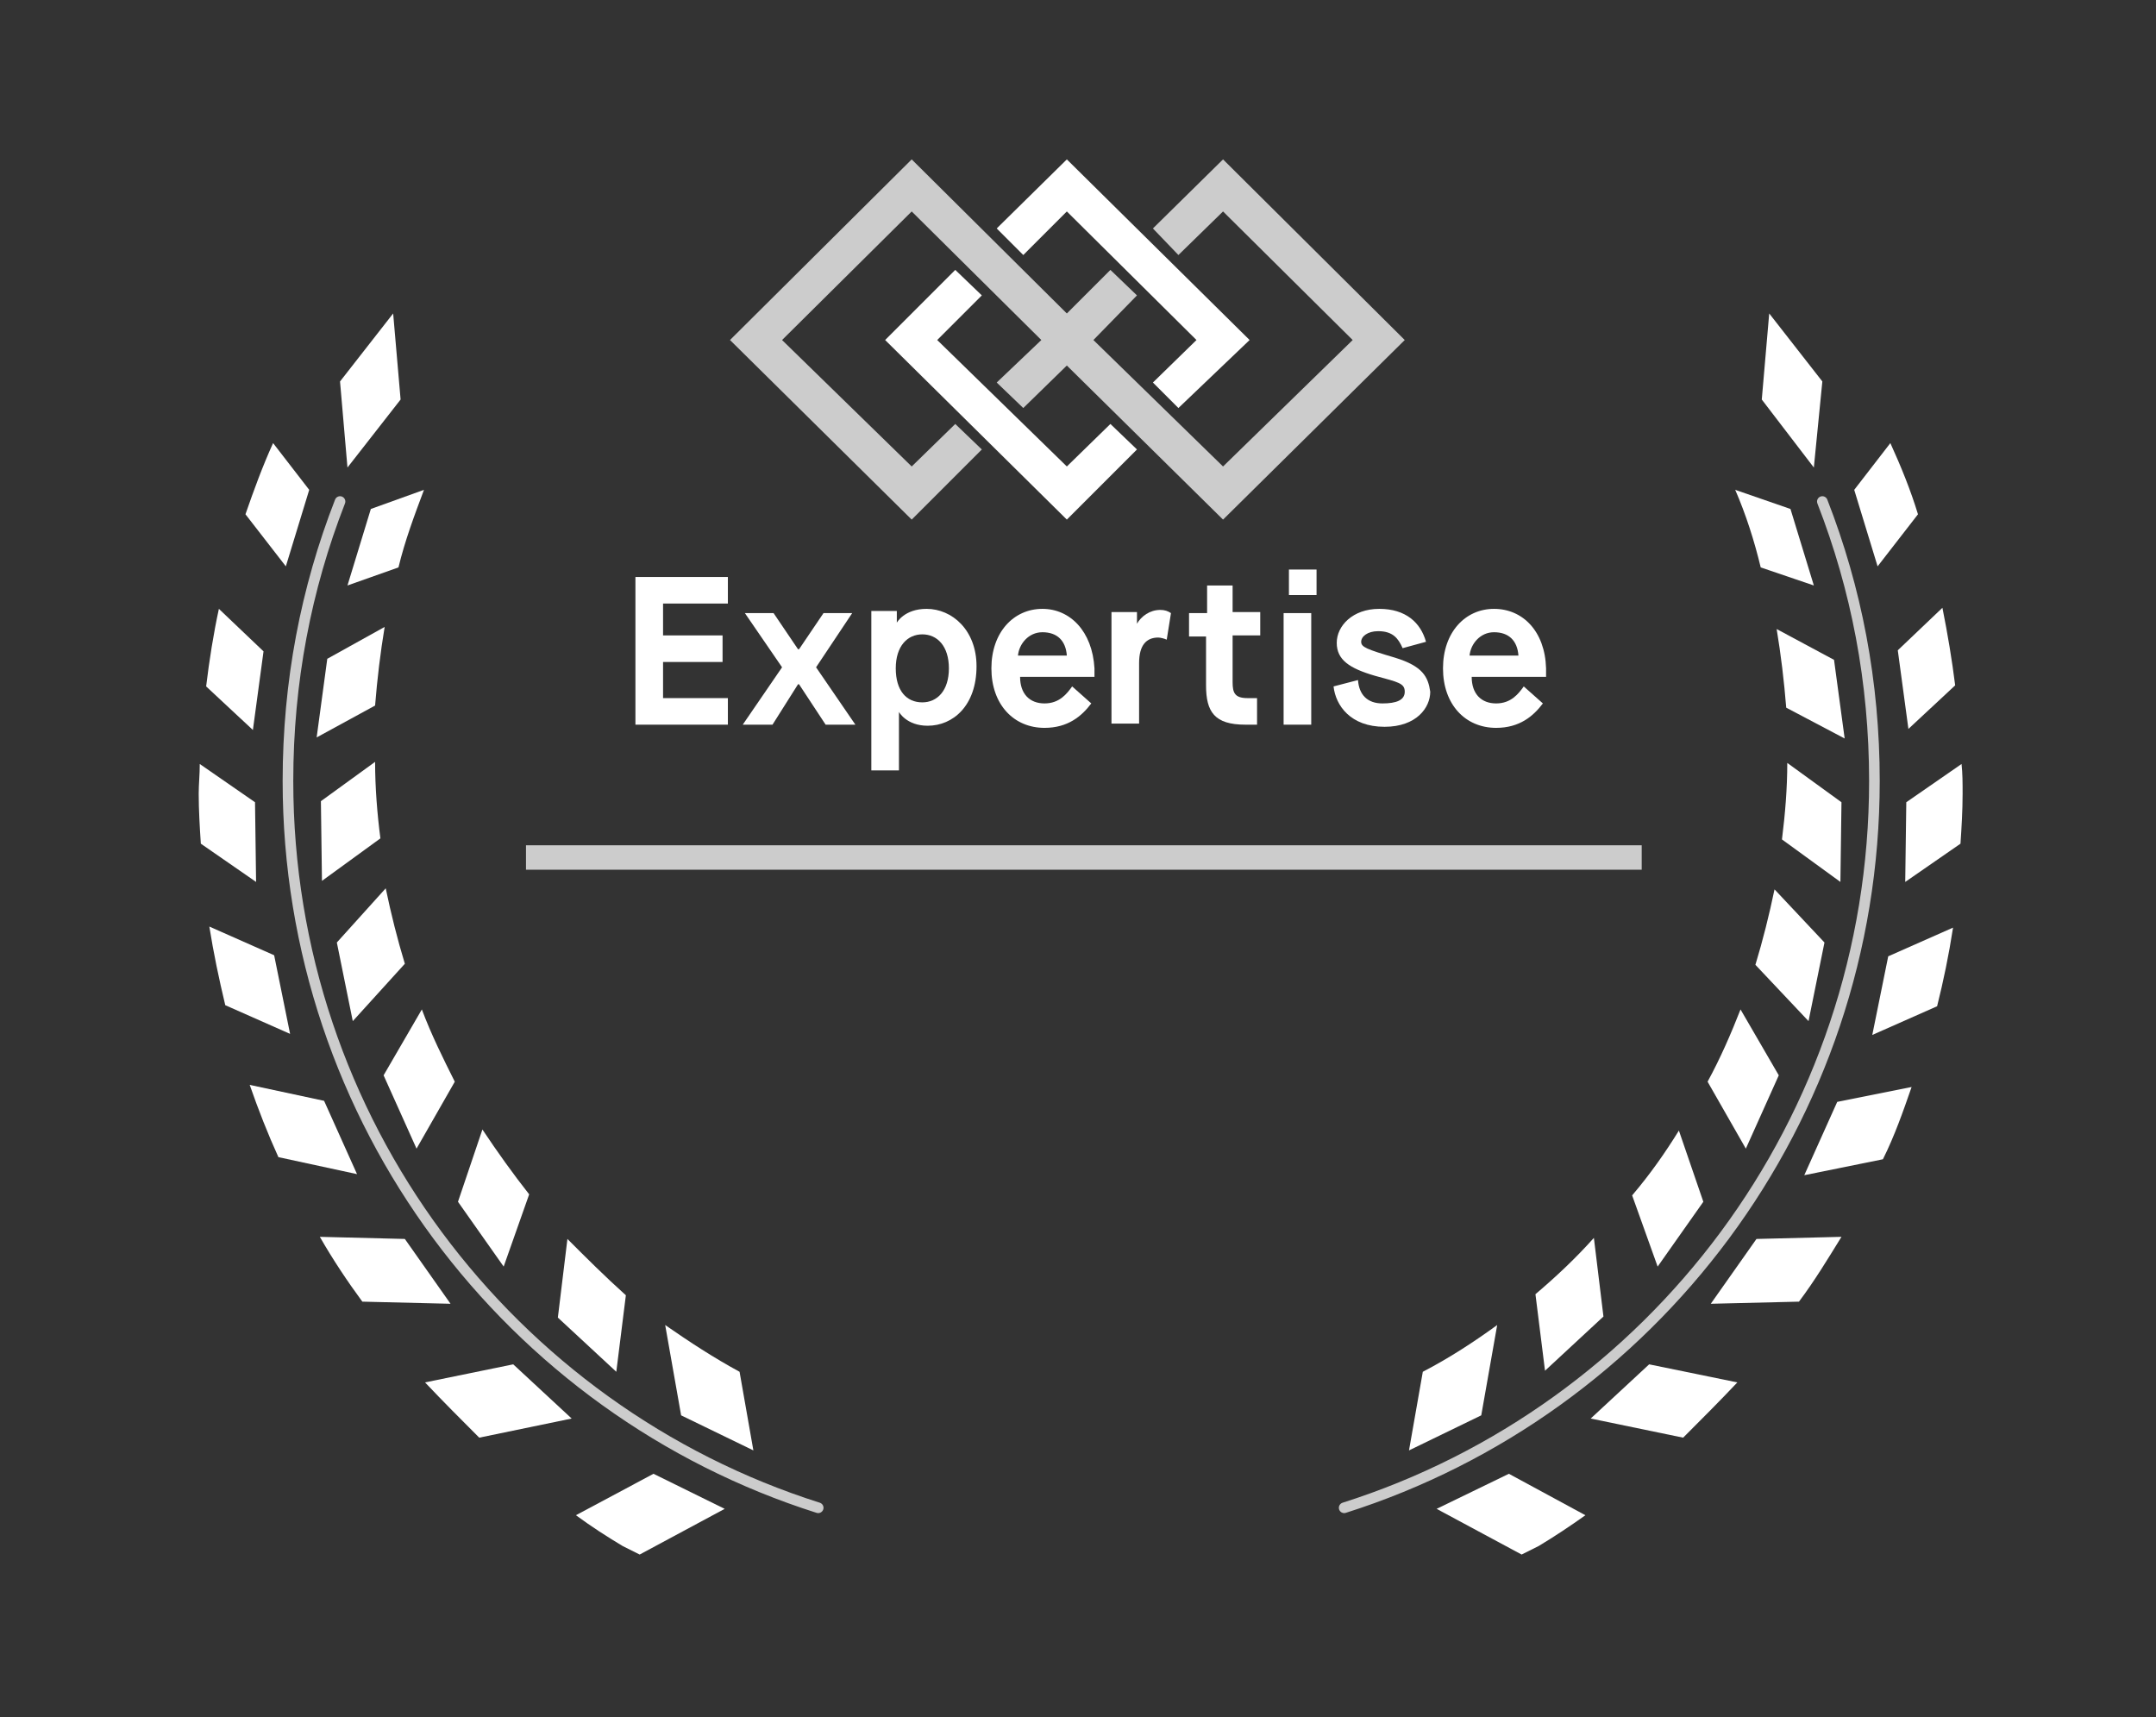 <svg enable-background="new -31 15.3 202.9 161.6" viewBox="-31 15.3 202.9 161.6" xmlns="http://www.w3.org/2000/svg"><rect x="-31" y="15.3" width="202.9" height="161.6" fill="#333333" stroke="none"/><g fill="#fff"><path d="m1.7 59.3 5-6.4-.7-8.1-5 6.4z"/><path d="m-4.1 68.6 2.2-7.2-3.4-4.4c-1 2.2-1.8 4.4-2.6 6.7z"/><path d="m3.9 63.2-2.2 7.2 4.8-1.7c.6-2.5 1.5-4.9 2.4-7.3z"/><path d="m-7.2 84 1-7.4-4.2-4c-.5 2.3-.9 4.8-1.2 7.3z"/><path d="m-.2 77.3-1 7.4 5.5-3c.2-2.5.5-5 .9-7.4z"/><path d="m-7 90.8-5.2-3.6c0 1-.1 1.9-.1 2.8 0 1.5.1 3.2.2 4.7l5.2 3.6z"/><path d="m-.8 90.7.1 7.5 5.5-4c-.3-2.3-.5-4.8-.5-7.2z"/><path d="m-3.7 112.6-1.5-7.4-6.1-2.7c.4 2.5.9 4.9 1.5 7.4z"/><path d="m.7 104 1.5 7.4 4.9-5.4c-.7-2.3-1.3-4.7-1.8-7.1z"/><path d="m2.6 125.8-3.1-6.9-7-1.5c.8 2.3 1.7 4.6 2.7 6.8z"/><path d="m5.1 116.5 3.1 6.9 3.6-6.3c-1.1-2.2-2.2-4.4-3.1-6.8z"/><path d="m11.4 138-4.3-6.1-8-.2c1.2 2.1 2.6 4.2 4 6.1z"/><path d="m12.1 128.4 4.3 6.1 2.4-6.8c-1.5-1.9-3-4-4.4-6.1z"/><path d="m14.1 150.6 8.7-1.8-5.5-5.1-8.3 1.7c1.7 1.8 3.4 3.5 5.1 5.2z"/><path d="m22.4 131.9-.9 7.4 5.5 5.1.9-7.2c-2-1.8-3.7-3.5-5.5-5.3z"/><path d="m30.5 154-7.3 3.9c1.5 1.1 2.9 2 4.4 2.9l1.6.8 8-4.3z"/><path d="m33.1 148.5 6.8 3.3-1.3-7.4c-2.4-1.3-4.7-2.8-7-4.4z"/><path d="m140.5 51.2-5-6.4-.7 8.1 4.9 6.4z"/><path d="m143.5 61.4 2.2 7.2 3.8-4.9c-.7-2.3-1.6-4.5-2.6-6.7z"/><path d="m139.7 70.4-2.2-7.2-5.2-1.8c1 2.3 1.8 4.8 2.4 7.3z"/><path d="m153 79.8c-.3-2.4-.7-4.8-1.2-7.3l-4.2 4 1 7.4z"/><path d="m142.6 84.8-1-7.4-5.4-2.9c.4 2.4.7 4.9.9 7.4z"/><path d="m148.3 98.3 5.2-3.6c.1-1.5.2-3.1.2-4.7 0-1 0-1.9-.1-2.8l-5.2 3.6z"/><path d="m142.2 98.3.1-7.5-5.1-3.7c0 2.4-.2 4.8-.5 7.2z"/><path d="m146.7 105.3-1.5 7.4 6.1-2.7c.6-2.4 1.1-4.8 1.5-7.4z"/><path d="m139.2 111.4 1.5-7.4-4.7-5c-.5 2.4-1.1 4.8-1.8 7.1z"/><path d="m141.9 119-3.1 6.9 7.4-1.5c1.1-2.2 1.9-4.5 2.7-6.8z"/><path d="m133.3 123.4 3.1-6.9-3.6-6.2c-.9 2.3-1.9 4.6-3.1 6.8z"/><path d="m134.3 131.9-4.3 6.1 8.3-.2c1.5-2 2.7-4 4-6.1z"/><path d="m125 134.5 4.3-6.1-2.3-6.7c-1.3 2.1-2.7 4.1-4.4 6.1z"/><path d="m132.5 145.4-8.3-1.7-5.5 5.1 8.7 1.8c1.7-1.7 3.4-3.4 5.1-5.2z"/><path d="m113.5 137.1.9 7.2 5.5-5.1-.9-7.4c-1.7 1.9-3.5 3.6-5.5 5.3z"/><path d="m111 154-6.8 3.3 8 4.3 1.6-.8c1.5-.9 3-1.9 4.4-2.9z"/><path d="m101.6 151.8 6.8-3.3 1.5-8.5c-2.2 1.6-4.5 3.1-7 4.4z"/></g><path d="m18.5 96h105" fill="none" opacity=".75" stroke="#fff" stroke-miterlimit="10" stroke-width="2.3"/><g fill="none" opacity=".75" stroke="#fff" stroke-linecap="round" stroke-miterlimit="10"><path d="m1 62.5c-3.2 8.2-4.9 17-4.9 26.3 0 32 20.9 59.2 49.9 68.4"/><path d="m140.5 62.5c3.2 8.2 4.9 17 4.9 26.3 0 32-20.9 59.2-49.9 68.4"/></g><path d="m69.4 35.2 12.2 12.1-4.1 4 2.4 2.4 6.7-6.4-17.2-17-6.6 6.5 2.5 2.5z" fill="#fff"/><path d="m77.5 36.8 2.4 2.5 4.2-4.1 12.2 12.1-12.2 11.9-12.2-11.9 4.1-4.2-2.5-2.4-4.1 4.1-14.6-14.5-17.1 17 17.1 16.9 6.6-6.6-2.5-2.4-4.1 4-12.2-11.9 12.2-12.1 12.2 12.1-4.2 4 2.5 2.4 4.1-4 14.7 14.5 17.1-16.9-17.1-17z" fill="#fff" opacity=".75"/><path d="m69.4 59.2-12.2-11.9 4.2-4.2-2.5-2.4-6.6 6.6 17.1 16.9 6.6-6.6-2.5-2.4z" fill="#fff"/><path d="m85 70.4h-2.4v2.6h-1.7v2.2h1.6v4.6c0 2.5.8 3.7 3.7 3.7h1.1v-2.5h-.9c-1.2 0-1.4-.5-1.4-1.5v-4.4h2.6v-2.2h-2.6z" fill="#fff"/><path d="m90.3 68.9h2.6v2.4h-2.6z" fill="#fff"/><path d="m89.8 73h2.6v10.5h-2.6z" fill="#fff"/><path d="m100.3 77.2c-2.7-.8-3.2-1-3.2-1.5s.6-1 1.6-1c1.4 0 1.9.7 2.3 1.6l2.2-.6c-.5-1.8-1.9-3.1-4.4-3.1s-4 1.6-4 3.2 1.2 2.4 3.6 3.1c2.2.6 2.8.7 2.8 1.5s-.8 1.1-2.1 1.1c-1.4 0-2.2-.8-2.3-2.2l-2.3.6c.2 1.8 1.6 3.8 4.8 3.8 3 0 4.3-1.8 4.3-3.3-.2-1.4-.7-2.4-3.3-3.2z" fill="#fff"/><path d="m109.6 72.6c-2.7 0-4.8 2.2-4.8 5.6s2.1 5.6 5 5.6c2.2 0 3.5-1.1 4.4-2.3l-1.8-1.6c-.5.7-1.2 1.6-2.6 1.6s-2.3-.9-2.3-2.5h7v-.8c-.1-3.5-2.2-5.6-4.9-5.6zm-2.3 4.4c.1-1.1 1-2.2 2.3-2.2 1.4 0 2.2.8 2.3 2.2z" fill="#fff"/><path d="m28.8 83.5h8.7v-2.5h-6.1v-3.4h5.6v-2.5h-5.6v-3h6.1v-2.5h-8.7z" fill="#fff"/><path d="m49.2 73h-2.7l-2.3 3.4h-.1l-2.3-3.4h-2.7l3.5 5.1-3.7 5.4h2.8l2.4-3.8h.1l2.5 3.8h2.8l-3.7-5.4z" fill="#fff"/><path d="m56.2 72.6c-2.1 0-2.8 1.3-2.8 1.3v-1.1h-2.4v15h2.6v-5.5s.7 1.3 2.7 1.3c2.4 0 4.6-1.9 4.6-5.6 0-3.4-2.3-5.4-4.7-5.4zm-.4 8.8c-1.5 0-2.5-1.1-2.5-3.2s1.1-3.2 2.5-3.2 2.5 1.1 2.5 3.2-1.1 3.2-2.5 3.2z" fill="#fff"/><path d="m67.1 72.6c-2.7 0-4.8 2.2-4.8 5.6s2.1 5.6 5 5.6c2.2 0 3.5-1.1 4.4-2.3l-1.8-1.6c-.5.7-1.2 1.6-2.6 1.6s-2.3-.9-2.3-2.5h7v-.8c-.2-3.5-2.3-5.6-4.9-5.6zm-2.3 4.4c.1-1.1 1-2.2 2.3-2.2 1.4 0 2.2.8 2.3 2.2z" fill="#fff"/><path d="m78.2 72.7c-1 0-1.8.6-2.2 1.3v-1.1h-2.4v10.5h2.6v-5.7c0-1.7.7-2.4 1.8-2.4.2 0 .6.1.8.2l.4-2.5c-.3-.2-.6-.3-1-.3z" fill="#fff"/></svg>